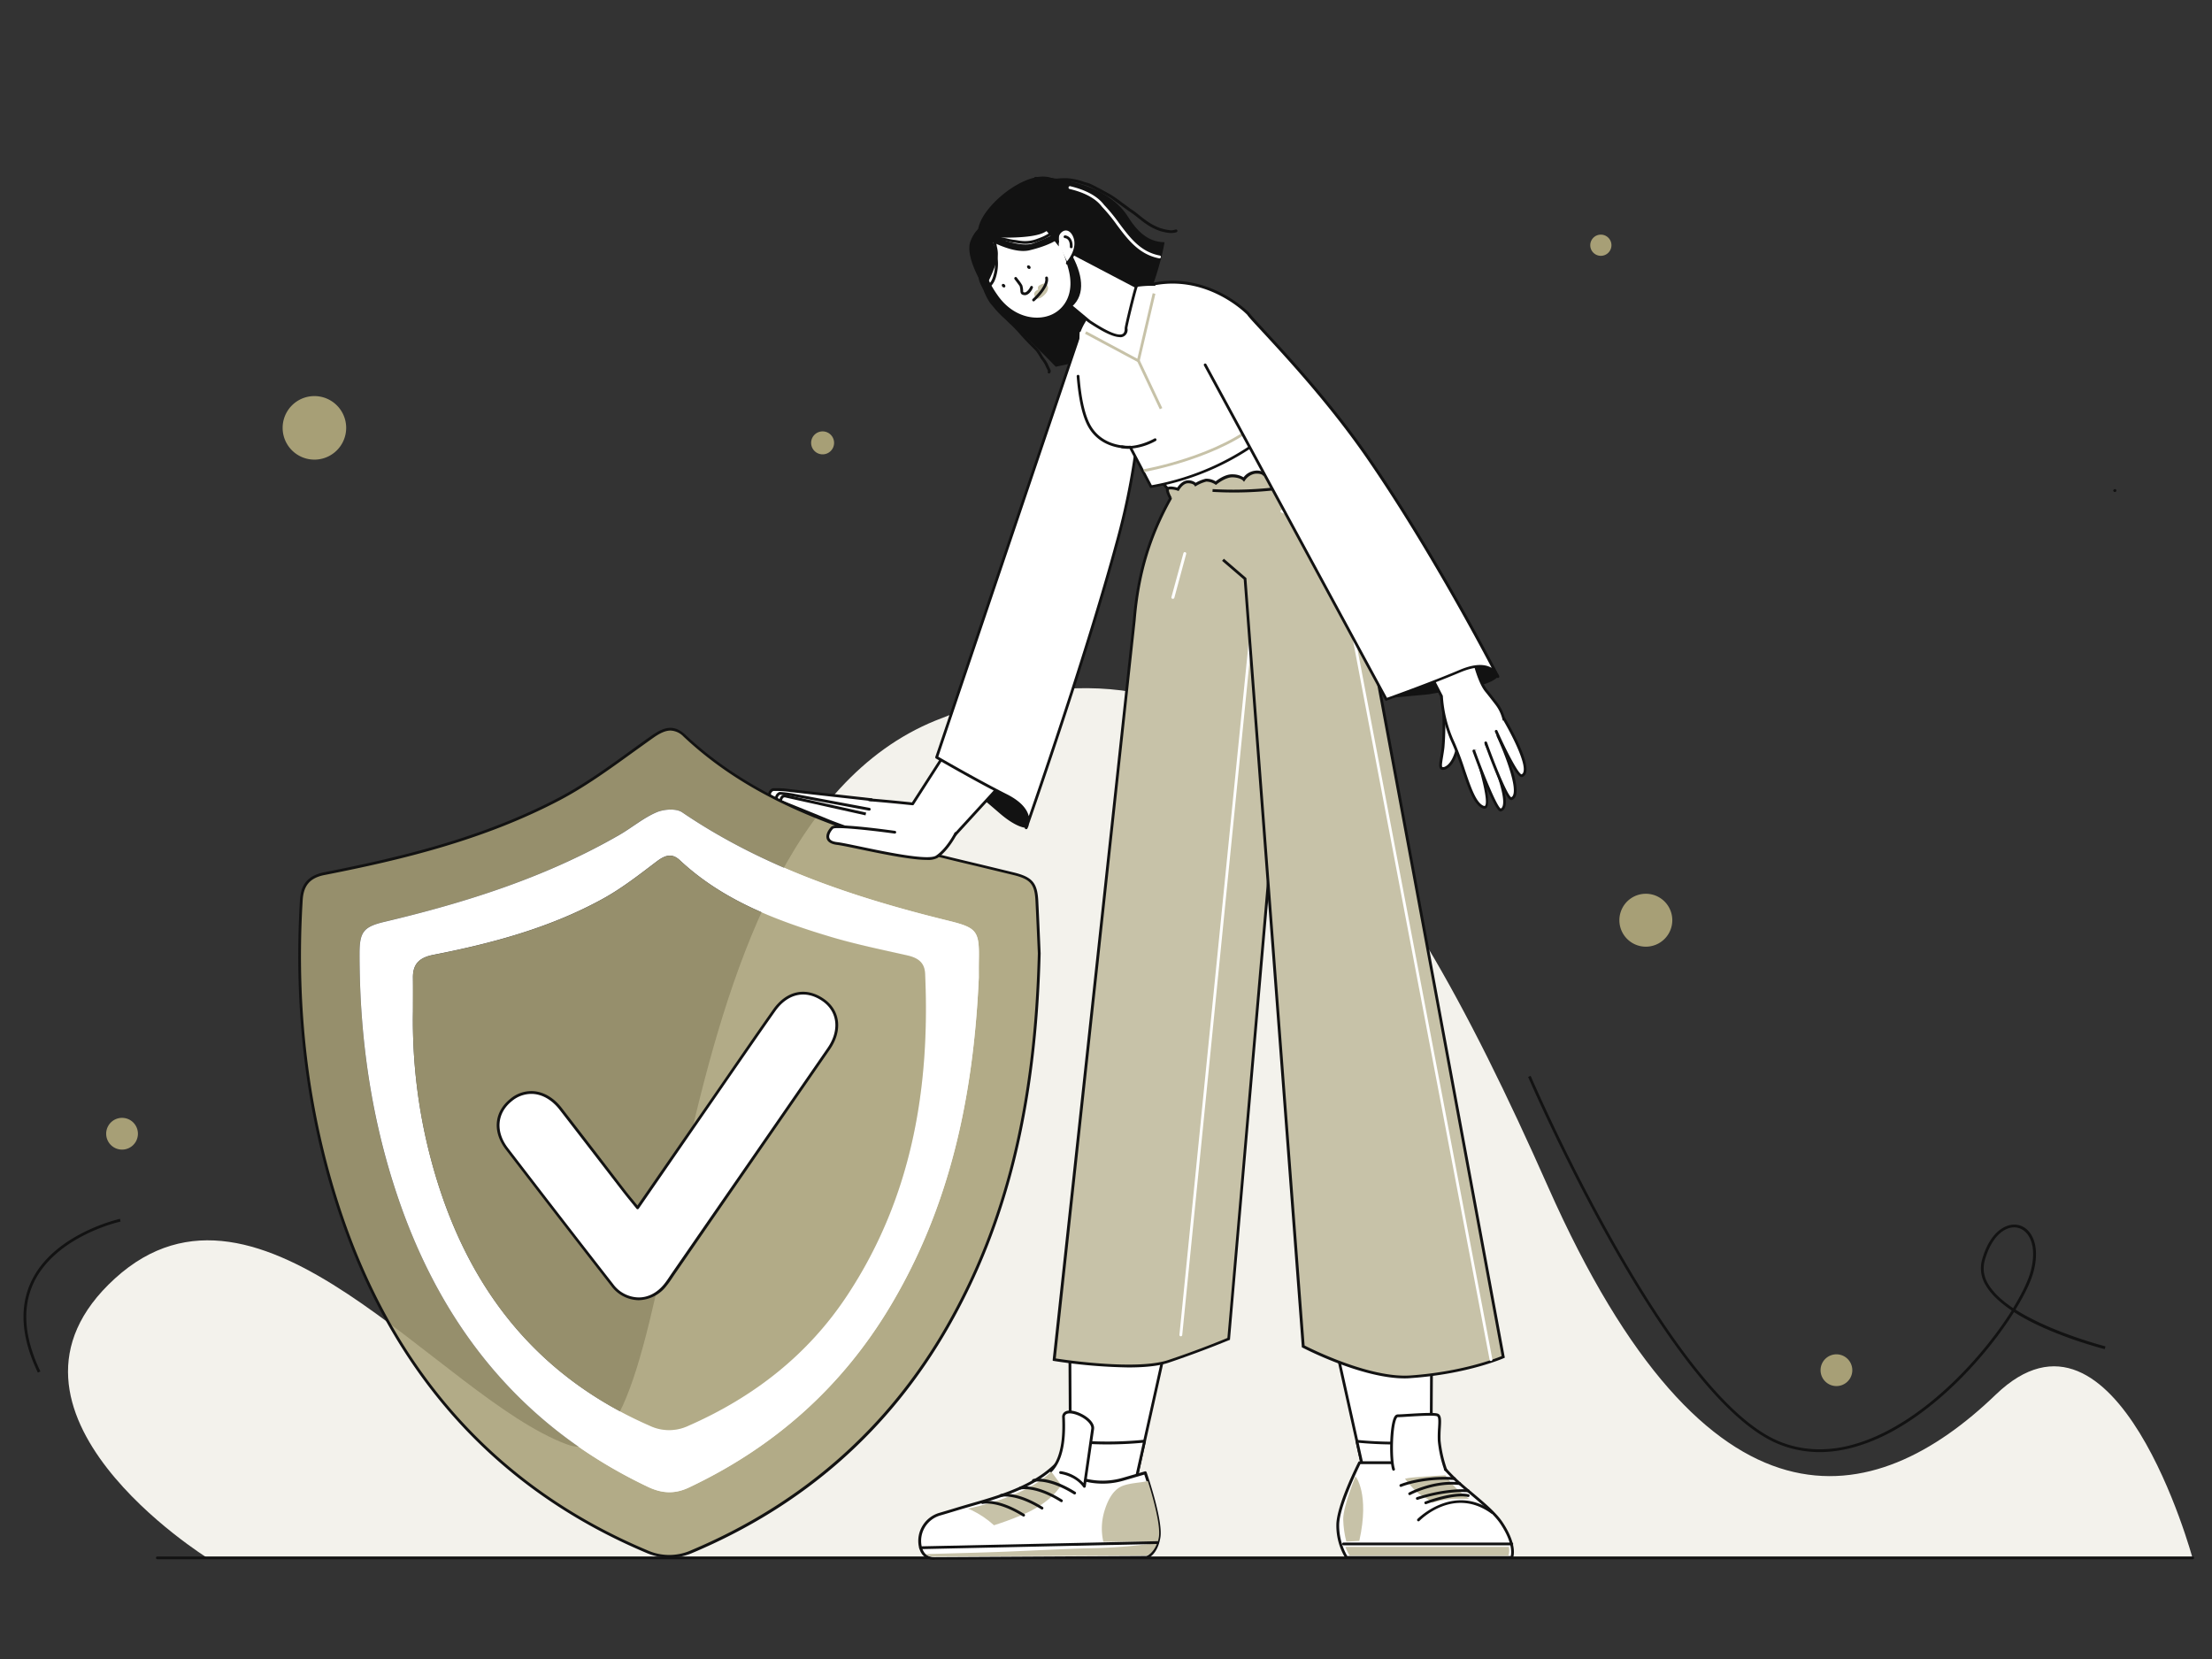 <svg xmlns="http://www.w3.org/2000/svg" width="400" height="300" fill="none" viewBox="0 0 400 300">
  <rect x="0" y="0" width="400" height="300" fill="#333333" stroke="none"/>
  <g class="Girl with Shield">
    <path fill="#f3f2ec" d="M396.5 281.815H37.64s-43.14-26.71-16.845-50.635c26.295-23.925 58.705 21.455 81.705 30 23 8.545 13.5-109.225 66.645-130.865 53.145-21.64 81.745 18.775 110.78 84.275 29.035 65.5 59.075 58.68 80.965 37.61s35.61 29.615 35.61 29.615Z" class="shade10"/>
    <path fill="#121212" d="M183.5 138.65s2.46 3.18 2.59 6.21a13.995 13.995 0 0 1-.5 4.835s-1.62.13-4.82-2.63-5.705-4.845-5.705-4.845l-5.405-5.27 10.555.355M396.5 281.96H28.45a.253.253 0 0 1-.175-.075.253.253 0 0 1-.075-.175.251.251 0 0 1 .25-.25H396.5a.25.25 0 1 1 0 .5Z" class="shade90"/>
    <path fill="#a79f76" d="M297.62 171.19a4.785 4.785 0 1 0 0-9.57 4.785 4.785 0 0 0 0 9.57ZM56.855 83.115a5.745 5.745 0 1 0 0-11.49 5.745 5.745 0 0 0 0 11.49Zm232.63-36.855a1.915 1.915 0 1 0 0-3.83 1.915 1.915 0 0 0 0 3.83Zm42.6 204.385a2.87 2.87 0 1 0 0-5.74 2.87 2.87 0 0 0 0 5.74ZM148.755 82.16a2.075 2.075 0 1 0 0-4.15 2.075 2.075 0 0 0 0 4.15ZM22.07 207.885a2.87 2.87 0 1 0 0-5.74 2.87 2.87 0 0 0 0 5.74Z" class="shade50"/>
    <path fill="#121212" d="M329.055 262.585a19.591 19.591 0 0 1-7.355-1.415c-20.2-8.08-45.12-65.845-45.37-66.43l.46-.195c.25.58 25.085 58.155 45.1 66.165 5.765 2.305 12.175 1.705 19.045-1.785 9.675-4.91 18.21-14.54 22.85-21.94-2-1.345-3.705-2.865-4.68-4.535a5.843 5.843 0 0 1-.828-2.23 5.838 5.838 0 0 1 .133-2.375c1.42-5.165 4.475-6.875 6.71-6.285 2.15.57 3.89 3.42 2.63 8.33-.445 1.735-1.59 4.165-3.285 6.925 6.5 4.14 16.14 6.615 16.265 6.65l-.12.5c-.53-.135-9.96-2.555-16.415-6.695-4.695 7.475-13.295 17.175-23.03 22.115-4.22 2.115-8.27 3.2-12.11 3.2Zm35.19-40.64c-1.9 0-4.18 1.775-5.35 6.035a5.317 5.317 0 0 0 .64 4.215c.93 1.595 2.56 3.055 4.5 4.355 1.655-2.705 2.775-5.08 3.21-6.785 1.175-4.58-.355-7.21-2.27-7.72a2.9 2.9 0 0 0-.73-.1Zm-357.4 26.26c-3.04-6.36-3.41-11.97-1.1-16.675 4.17-8.5 15.835-11.1 15.955-11.125l.105.5c-.115 0-11.55 2.575-15.615 10.86-2.235 4.56-1.865 10 1.11 16.23l-.455.21Z" class="shade90"/>
    <path fill="#ffffff" d="m181.095 125.715-3.13-.455-12.93 20.09s-8.54-.93-12.69-1a9.583 9.583 0 0 0-6.67 2.545l23.665 7.705 16.22-17.71" class="shade0"/>
    <path fill="#121212" d="M169.34 154.845h-.08l-23.665-7.71a.247.247 0 0 1-.165-.175.253.253 0 0 1 .065-.235 9.795 9.795 0 0 1 6.855-2.62c3.805.07 11.385.865 12.56 1l12.845-19.96A.262.262 0 0 1 178 125l3.13.455a.249.249 0 0 1 .114.444.257.257 0 0 1-.184.051l-2.975-.435L165.25 145.5a.241.241 0 0 1-.103.092.257.257 0 0 1-.137.023c-.085 0-8.58-.93-12.665-1a9.665 9.665 0 0 0-6.185 2.19l23.105 7.525 16.11-17.595a.25.25 0 0 1 .436.159.247.247 0 0 1-.066.181l-16.22 17.71a.262.262 0 0 1-.185.06Z" class="shade90"/>
    <path fill="#ffffff" d="m157.575 144.61-14.64-1.61a18.423 18.423 0 0 0-3.14-.185.975.975 0 0 0-.66.995c.16.635 11.285 4.5 11.285 4.5" class="shade0"/>
    <path fill="#121212" d="M150.43 148.5h-.08c-5.135-1.775-11.285-4.025-11.445-4.66a.82.82 0 0 1 0-.21 1.227 1.227 0 0 1 .83-1.085 16.694 16.694 0 0 1 3.275.18l14.61 1.63a.248.248 0 0 1 .168.093.247.247 0 0 1 .054.185.252.252 0 0 1-.277.222l-14.64-1.635a18.882 18.882 0 0 0-3.07-.19.731.731 0 0 0-.315.245.726.726 0 0 0-.135.375v.035c.58.56 7.1 2.945 11.13 4.34a.256.256 0 0 1 .164.103.256.256 0 0 1-.06.354.254.254 0 0 1-.189.043l-.02-.025Z" class="shade90"/>
    <path fill="#ffffff" d="m157.175 146.34-13.41-2.5a22.866 22.866 0 0 0-2.72-.39.963.963 0 0 0-.66.855.411.411 0 0 0 0 .14c.16.635 9.8 3.5 9.8 3.5" class="shade0"/>
    <path fill="#121212" d="M150.195 148.185h-.075c-4.46-1.33-9.81-3.05-9.97-3.69a.672.672 0 0 1 0-.21 1.21 1.21 0 0 1 .825-1.08c.961.053 1.917.18 2.86.38l13.4 2.5a.262.262 0 0 1 .092.037.263.263 0 0 1 .071.07.259.259 0 0 1 .002.283.234.234 0 0 1-.07.07.246.246 0 0 1-.19.04l-13.405-2.5a25.097 25.097 0 0 0-2.63-.385.71.71 0 0 0-.455.62v.035c.5.46 5.28 2.065 9.63 3.36a.286.286 0 0 1 .093.032.253.253 0 0 1 .024.42.251.251 0 0 1-.089.042.233.233 0 0 1-.098.006l-.015-.03Z" class="shade90"/>
    <path fill="#ffffff" d="m156.575 147.175-14.5-3.23c-.875-.2-.915.96-.915.96s2.81 1.095 8.375 3.39c5.905 2.43 19.465 6.26 19.465 6.26" class="shade0"/>
    <path fill="#121212" d="M169 154.805a.143.143 0 0 1-.065 0c-.14-.035-13.645-3.86-19.5-6.27-5.5-2.265-8.345-3.38-8.375-3.39a.256.256 0 0 1-.115-.096.261.261 0 0 1-.04-.144 1.5 1.5 0 0 1 .455-1.05.871.871 0 0 1 .765-.145l14.5 3.23-.11.5-14.5-3.23a.383.383 0 0 0-.35.05.848.848 0 0 0-.24.5c.705.28 3.5 1.375 8.2 3.32 5.825 2.4 19.305 6.215 19.44 6.255a.24.24 0 0 1 .087.045.24.24 0 0 1 .063.075c.015.028.025.06.029.093a.23.23 0 0 1-.009.097.235.235 0 0 1-.091.117.248.248 0 0 1-.144.043Zm23.835-88.895c4.45-1 8.73-2.835 11.595-6.5 2.615-3.37 4.155-7.735 5.295-11.81a38.6 38.6 0 0 0 .865-3.8c-2.19-.045-4.325-.965-6.6-4.58-4.64-7.355-16.88-7.23-16.88-7.23l-.435 1.5-10.5 11.845s-.085 2.585 2.05 7.455c1.325 3 6.91 7.5 12.695 13.535.645-.15 1.28-.27 1.915-.415Z" class="shade90"/>
    <path fill="#ffffff" d="m195.345 60-25.97 76.95s7.025 4.09 12.56 6.88 3.63 5.865 3.63 5.865 10.575-30.04 16.325-51.265c4.26-15.73 4.03-23.915 4.54-25.575 0 0 1.125-10-6.83-16.475" class="shade0"/>
    <path fill="#121212" d="M185.565 149.945a.222.222 0 0 1-.11-.025.24.24 0 0 1-.125-.305l.265-.76a2.826 2.826 0 0 0-.075-1.25c-.375-1.305-1.615-2.5-3.695-3.55-5.5-2.765-12.5-6.85-12.575-6.89a.26.26 0 0 1-.109-.127.261.261 0 0 1-.006-.168l26-76.97a.252.252 0 0 1 .488.063.23.23 0 0 1-.013.097l-25.935 76.775c1.125.65 7.395 4.26 12.375 6.775 2.215 1.115 3.545 2.42 3.955 3.87l.03.11c2.46-7.1 10.785-31.41 15.615-49.225a126.46 126.46 0 0 0 4.19-22.865c.048-.914.165-1.823.35-2.72 0-.05 1-9.895-6.745-16.205a.252.252 0 0 1-.092-.17.253.253 0 0 1 .052-.185.262.262 0 0 1 .355-.035c7.965 6.5 6.93 16.595 6.915 16.7-.177.877-.29 1.766-.34 2.66A127.002 127.002 0 0 1 202.13 98.5c-5.17 19.08-14.35 45.61-16.055 50.5a2.587 2.587 0 0 1-.3.835.238.238 0 0 1-.21.11Z" class="shade90"/>
    <path fill="#ffffff" d="m225.825 74.025 5.63 11.1-16.71 7.59-7.805-9.36" class="shade0"/>
    <path fill="#121212" d="M214.745 92.965a.247.247 0 0 1-.19-.09L206.75 83.5a.255.255 0 0 1 .03-.355.237.237 0 0 1 .181-.059.243.243 0 0 1 .169.089l7.685 9.22 16.3-7.395-5.5-10.87a.254.254 0 0 1-.017-.19.252.252 0 0 1 .122-.145.254.254 0 0 1 .34.11L231.68 85a.25.25 0 0 1 0 .195.243.243 0 0 1-.051.086.246.246 0 0 1-.079.059l-16.7 7.605a.265.265 0 0 1-.105.02Z" class="shade90"/>
    <path fill="#ffffff" d="m193.435 238.52.155 30 9.88 7.805 8.63-38.76-18.665.955Z" class="shade0"/>
    <path fill="#121212" d="M203.47 276.575a.252.252 0 0 1-.155-.05l-9.88-7.81a.254.254 0 0 1-.068-.088.25.25 0 0 1-.027-.107l-.155-30a.247.247 0 0 1 .066-.175.253.253 0 0 1 .169-.08l18.67-.955a.223.223 0 0 1 .2.09.27.27 0 0 1 .052.101c.009.037.01.076.003.114l-8.635 38.76a.256.256 0 0 1-.24.195v.005Zm-9.63-8.18 9.47 7.5 8.475-38.055-18.1.93.155 29.625Z" class="shade90"/>
    <path fill="#ffffff" d="m193.55 260.6.04 7.92 9.88 7.805 3.5-15.71c-4.463.435-8.958.43-13.42-.015Z" class="shade0"/>
    <path fill="#121212" d="M203.47 276.575a.252.252 0 0 1-.155-.05l-9.88-7.81a.289.289 0 0 1-.095-.195l-.04-7.915c0-.036.007-.071.021-.103a.236.236 0 0 1 .059-.087.285.285 0 0 1 .19-.065c4.446.44 8.924.44 13.37 0 .04-.004.08.002.117.016a.261.261 0 0 1 .154.172.244.244 0 0 1-.001.117l-3.5 15.71a.256.256 0 0 1-.24.195v.015Zm-9.63-8.18 9.47 7.5 3.34-15c-4.274.4-8.576.4-12.85 0l.04 7.5Z" class="shade90"/>
    <path fill="#ffffff" d="m168.965 281.81 38.425-.21s1.685-.595 2.17-3.64c.485-3.045-2.475-11.625-2.475-11.625l-4 1.16a13.297 13.297 0 0 1-9.7-.9l-.335-3.53c-.265.1-.615.075-.795.295-4.695 5.875-12.795 7.58-18.975 9.45l-3.34 1a5.001 5.001 0 0 0-3.56 5.775c.265 1.24.975 2.235 2.585 2.225Z" class="shade0"/>
    <path fill="#121212" d="M168.94 282.06c-1.5 0-2.465-.84-2.795-2.43a5.287 5.287 0 0 1 3.735-6.065c.935-.275 2.055-.605 3.335-1 .764-.23 1.552-.462 2.365-.695 5.82-1.675 12.42-3.58 16.5-8.67.173-.181.406-.293.655-.315a1.27 1.27 0 0 0 .245-.06.247.247 0 0 1 .22 0 .25.25 0 0 1 .12.19l.32 3.395a13 13 0 0 0 9.395.82l4-1.16a.255.255 0 0 1 .31.155c.12.355 2.965 8.675 2.5 11.75-.5 3.155-2.255 3.81-2.33 3.835a.243.243 0 0 1-.085 0l-38.425.21-.065.04Zm23.9-18.68a.658.658 0 0 0-.36.135c-4.17 5.215-10.85 7.145-16.745 8.84-.805.235-1.595.46-2.355.69-1.28.39-2.405.725-3.34 1a4.782 4.782 0 0 0-3.385 5.5c.28 1.365 1.035 2.03 2.305 2.03l38.38-.21c.235-.1 1.555-.79 1.97-3.43.415-2.64-1.925-9.91-2.385-11.28l-3.76 1.095c-3.29.96-6.822.633-9.88-.915a.255.255 0 0 1-.14-.2l-.305-3.255Z" class="shade90"/>
    <path fill="#c7c2a8" d="M209.375 278.805c.076-.278.138-.56.185-.845.355-2.26-1.175-7.555-2-10.145-1.5.35-3.07.32-4.54.87-1.875.705-2.845 2.955-3.36 4.745a10.85 10.85 0 0 0-.14 5.375h9.855Zm-26.835 1.76c4.71-.195 9.41-.45 14.125-.585 4.216-.058 8.425-.382 12.6-.97-.675 1.86-1.82 2.275-1.82 2.275L169 281.5a2.498 2.498 0 0 1-1.59-.47c5.055-.15 10.09-.26 15.13-.465Z" class="shade40"/>
    <path fill="#121212" d="M166.46 280.13a.259.259 0 0 1-.174-.073.26.26 0 0 1-.076-.172.262.262 0 0 1 .072-.176.263.263 0 0 1 .173-.079l42.88-.935a.233.233 0 0 1 .181.066.244.244 0 0 1 .074.179.243.243 0 0 1-.07.178.258.258 0 0 1-.175.077l-42.88.935h-.005Z" class="shade90"/>
    <path fill="#c7c2a8" d="M190.095 266.1s-3.5 4.19-15.05 6.71c.205.08.41.16.61.255 1.492.71 2.87 1.636 4.09 2.75 1.32-.42 3-1 4.965-1.82 5.545-2.27 7.18-5.465 7.18-5.465l-1.795-2.43Z" class="shade40"/>
    <path fill="#121212" d="M185.11 274.245a.277.277 0 0 1-.135-.035c-4.59-2.875-7.225-2.265-7.25-2.26a.27.27 0 0 1-.098.006.261.261 0 0 1-.165-.098.256.256 0 0 1-.042-.088.26.26 0 0 1 .028-.189.257.257 0 0 1 .152-.116c.115 0 2.845-.68 7.64 2.32a.25.25 0 0 1-.13.46Zm3.325-1.275a.219.219 0 0 1-.135-.04c-4.59-2.87-7.225-2.26-7.25-2.255a.256.256 0 0 1-.305-.18.249.249 0 0 1 .027-.19.247.247 0 0 1 .153-.115c.115-.03 2.845-.685 7.64 2.32a.245.245 0 0 1 .105.278.251.251 0 0 1-.087.13.253.253 0 0 1-.148.052Zm3.51-1.33a.232.232 0 0 1-.135-.04c-4.59-2.87-7.225-2.26-7.25-2.255a.256.256 0 0 1-.305-.18.249.249 0 0 1 .027-.19.251.251 0 0 1 .153-.115c.115-.03 2.845-.685 7.64 2.32a.24.24 0 0 1 .098.122.251.251 0 0 1-.08.286.256.256 0 0 1-.148.052Zm2.39-1.385a.238.238 0 0 1-.13-.035c-4.59-2.87-7.225-2.265-7.255-2.26a.26.26 0 0 1-.268-.099.252.252 0 0 1-.046-.191.238.238 0 0 1 .035-.094.252.252 0 0 1 .159-.116c.11-.03 2.845-.685 7.64 2.315a.25.25 0 0 1-.135.46v.02Z" class="shade90"/>
    <path fill="#ffffff" d="M191.785 266.285s2.765.32 4.305 2.5c0 0 1.21-8.365 1.5-10.4.29-2.035-5.345-4.425-5.265-2.075.08 2.35.2 7.1-2.275 9.655" class="shade0"/>
    <path fill="#121212" d="M196.09 269.035a.249.249 0 0 1-.2-.105c-1.46-2.06-4.11-2.395-4.135-2.395a.261.261 0 0 1-.22-.28.256.256 0 0 1 .275-.22 7.068 7.068 0 0 1 4.115 2.14c.28-1.925 1.175-8.125 1.41-9.825.07-.53-.395-1.2-1.255-1.795-1.145-.79-2.625-1.18-3.225-.85a.57.57 0 0 0-.29.6c.075 2.145.245 7.165-2.345 9.835a.24.24 0 0 1-.175.073.24.24 0 0 1-.175-.073.242.242 0 0 1-.055-.082.245.245 0 0 1 .055-.273c2.44-2.5 2.275-7.39 2.205-9.47a1.07 1.07 0 0 1 .55-1.055c.895-.5 2.6.09 3.75.88 1.03.71 1.565 1.54 1.465 2.275-.28 2-1.5 10.315-1.5 10.4a.247.247 0 0 1-.19.205l-.06.015Z" class="shade90"/>
    <path fill="#ffffff" d="m258.91 238.52-.16 30-9.875 7.805-8.63-38.76 18.665.955Z" class="shade0"/>
    <path fill="#121212" d="M248.875 276.575a.243.243 0 0 1-.085 0 .26.26 0 0 1-.104-.069.25.25 0 0 1-.056-.111L240 237.62a.244.244 0 0 1-.002-.114.244.244 0 0 1 .052-.101.235.235 0 0 1 .205-.09l18.67.955a.258.258 0 0 1 .168.081.257.257 0 0 1 .067.174L259 268.5a.254.254 0 0 1-.095.195l-9.875 7.81a.258.258 0 0 1-.155.07Zm-8.315-38.745 8.47 38.055 9.47-7.5.16-29.635-18.1-.92Z" class="shade90"/>
    <path fill="#ffffff" d="m258.795 260.6-.045 7.9-9.875 7.805-3.5-15.71c4.462.442 8.957.444 13.42.005Z" class="shade0"/>
    <path fill="#121212" d="M248.875 276.575a.243.243 0 0 1-.085 0 .246.246 0 0 1-.16-.18l-3.5-15.71a.248.248 0 0 1 .004-.118.247.247 0 0 1 .057-.104.258.258 0 0 1 .214-.083c4.444.441 8.921.441 13.365 0a.285.285 0 0 1 .19.065.243.243 0 0 1 .063.086.234.234 0 0 1 .022.104L259 268.5a.236.236 0 0 1-.026.108.245.245 0 0 1-.069.087l-9.875 7.81a.247.247 0 0 1-.155.07Zm-3.18-15.675 3.335 15 9.47-7.5.04-7.5c-4.272.4-8.572.4-12.845 0Z" class="shade90"/>
    <path fill="#c7c2a8" d="M212.415 91.33s-1.16-1.665-1.315-2.61c-.155-.945 1.9-.22 1.9-.22s.75-1.335 1.8-1.345c1.05-.01 1.375.5 1.375.5a6.873 6.873 0 0 1 1.89-.795 3.136 3.136 0 0 1 1.785.5s1.63-1.4 3.1-1.32c1.47.08 1.965.65 1.965.65a3.07 3.07 0 0 1 1.97-1.295c1.195-.115 1.585.305 1.585.305s2.59-1.475 3.425-1.285c.835.19.045 4.68.045 4.68l-19.525 2.235Z" class="shade40"/>
    <path fill="#121212" d="m212.295 91.595-.085-.12c-.05-.07-1.195-1.725-1.36-2.715a.607.607 0 0 1 .195-.595c.415-.355 1.395-.11 1.845 0 .26-.39.965-1.29 1.91-1.3a2.076 2.076 0 0 1 1.42.44 6.453 6.453 0 0 1 1.805-.73 3.142 3.142 0 0 1 1.805.46c.435-.345 1.815-1.345 3.13-1.26.673.003 1.334.19 1.91.54a3.083 3.083 0 0 1 2-1.185 2.561 2.561 0 0 1 1.63.255c.6-.335 2.64-1.415 3.46-1.235.935.205.55 3.2.235 4.97l-.035.18h-.185l-19.68 2.295Zm-.61-3.095a.553.553 0 0 0-.32.065s-.035.035 0 .135c.12.735.93 2 1.195 2.385l19.185-2.19c.35-2.085.41-4.065.115-4.215-.54-.115-2.28.715-3.245 1.265l-.17.1-.135-.145s-.35-.325-1.38-.23a2.787 2.787 0 0 0-1.785 1.185l-.185.27-.215-.245s-.47-.5-1.79-.565c-1.32-.065-2.905 1.245-2.925 1.26l-.14.12-.155-.1a2.952 2.952 0 0 0-1.605-.5 6.86 6.86 0 0 0-1.805.76l-.21.13-.13-.21s-.28-.385-1.13-.385h-.03c-.89 0-1.58 1.21-1.585 1.22l-.105.18-.195-.065a4.241 4.241 0 0 0-1.255-.225Z" class="shade90"/>
    <path fill="#c7c2a8" d="m227.42 89.55 5.35 30.71-10.58 121.865s-4.695 2-10.865 4.05-20.685-.315-20.685-.315l14.5-133.68c.665-8.19 2.605-15 6.61-22.15" class="shade40"/>
    <path fill="#121212" d="M204.04 247.275a96.348 96.348 0 0 1-13.44-1.165l-.235-.04v-.235l14.5-133.68c.675-8.385 2.725-15.25 6.635-22.25l.435.245c-3.875 6.935-5.905 13.735-6.575 22.05l-14.445 133.45c1.89.295 14.72 2.165 20.335.29 5.5-1.84 9.885-3.645 10.705-4L232.5 120.27l-5.35-30.675.5-.09 5.36 30.745v.03l-10.595 122-.135.055c-.05 0-4.775 2-10.885 4.06-1.895.66-4.565.88-7.355.88Z" class="shade90"/>
    <path fill="#ffffff" d="M213.535 241.645h-.035a.246.246 0 0 1-.212-.174.24.24 0 0 1-.008-.096l13.24-132.43a.238.238 0 0 1 .028-.094.269.269 0 0 1 .062-.076.26.26 0 0 1 .087-.046.27.27 0 0 1 .098-.009.258.258 0 0 1 .225.275L213.785 241.42a.257.257 0 0 1-.25.225Z" class="shade0"/>
    <path fill="#c7c2a8" d="m221.115 101.225 4 3.43 10.53 138.815s11.5 6.05 19.385 5.5c10.29-.72 16.755-3.59 16.755-3.59S247.84 116 245.685 104.735c-2.155-11.265-13.72-16.5-13.72-16.5a65.215 65.215 0 0 1-12.765.5" class="shade40"/>
    <path fill="#121212" d="M254 249.255c-7.795 0-18.36-5.5-18.47-5.565l-.125-.065v-.14l-10.5-138.71-3.915-3.36.33-.38 4.065 3.5 10.53 138.775c1.255.64 11.845 5.925 19.13 5.415 9.185-.645 15.37-3.035 16.5-3.5-1.06-5.755-23.96-129.535-26.05-140.45-2-10.555-12.57-15.85-13.5-16.3a67.13 67.13 0 0 1-12.74.47l.025-.5c4.243.24 8.499.072 12.71-.5h.075l.07.035c.115.05 11.71 5.445 13.865 16.695 2.125 11.12 25.845 139.355 26.085 140.645l.035.195-.18.08c-.065.03-6.62 2.9-16.835 3.61a11 11 0 0 1-1.105.05Z" class="shade90"/>
    <path fill="#ffffff" d="M269.62 246.11a.244.244 0 0 1-.245-.2c-.235-1.25-23.72-124.84-26.085-137.38-2.34-12.385-11.475-15.815-11.57-15.845a.253.253 0 0 1-.146-.128.248.248 0 0 1 .122-.337.248.248 0 0 1 .194-.005c.095.035 9.5 3.545 11.89 16.225 2.365 12.54 25.85 136.13 26.085 137.375a.245.245 0 0 1-.04.186.247.247 0 0 1-.159.104l-.046.005Zm3.76 35.525H243.5a11.19 11.19 0 0 1-1.595-5.85c0-3.5 3.935-11.275 3.935-11.275h14.5a33.887 33.887 0 0 0 3.62 3.775c2.615 2.31 6 4.81 7.55 7.125 2.775 4.15 1.87 6.225 1.87 6.225Z" class="shade0"/>
    <path fill="#121212" d="M273.38 281.885H243.5a.243.243 0 0 1-.205-.11 11.364 11.364 0 0 1-1.64-6c0-3.53 3.8-11.07 3.965-11.39a.241.241 0 0 1 .09-.1.246.246 0 0 1 .13-.035h14.5c.038 0 .075.008.108.025.034.016.064.04.087.07a33.697 33.697 0 0 0 3.59 3.745c.66.585 1.39 1.195 2.095 1.785 2.125 1.785 4.325 3.63 5.5 5.39 2.805 4.21 1.92 6.37 1.88 6.46a.253.253 0 0 1-.22.16Zm-29.75-.5h29.565c.125-.535.345-2.5-1.885-5.835-1.13-1.695-3.3-3.5-5.405-5.28-.705-.595-1.435-1.21-2.105-1.795a34.899 34.899 0 0 1-3.57-3.715H246c-.5 1.05-3.84 7.865-3.84 11.025a11.23 11.23 0 0 0 1.47 5.6Z" class="shade90"/>
    <path fill="#c7c2a8" d="M272.855 279.72a3.347 3.347 0 0 1-.085 1.615h-28.695a8.567 8.567 0 0 1-.79-1.615h29.57Z" class="shade40"/>
    <path fill="#121212" d="M273.38 279.44h-30.42a.25.25 0 1 1 0-.5h30.42a.25.25 0 1 1 0 .5Zm-16.88-4.335a.275.275 0 0 1-.175-.07.257.257 0 0 1-.074-.178c0-.033.007-.065.019-.096a.264.264 0 0 1 .055-.081c.065-.065 6.535-6.56 13.645-1.385.027.019.05.043.068.071a.25.25 0 0 1-.358.334c-6.765-4.915-12.75 1.07-13 1.33a.254.254 0 0 1-.18.075Z" class="shade90"/>
    <path fill="#c7c2a8" d="M245.805 278.65c1.915-8.615-.69-11.695-.69-11.695s-2.3 5.59-2.22 7.865c.041 1.333.228 2.658.56 3.95l2.35-.12Z" class="shade40"/>
    <path fill="#ffffff" d="M261.405 265.75a22.488 22.488 0 0 1-1.17-5.25c-.11-2.25.425-4.245-.27-4.62-.695-.375-6 .125-7.23.125-1.23 0-1.385 7.8-.745 9.675" class="shade0"/>
    <path fill="#121212" d="M261.405 266a.243.243 0 0 1-.235-.165 22.314 22.314 0 0 1-1.17-5.31 22.086 22.086 0 0 1 .045-2.33c.06-1 .115-1.92-.18-2.08-.425-.23-3.5-.045-5.155.055-.855.055-1.59.1-1.96.1-.025 0-.07.03-.13.11-.82 1.15-.965 7.5-.38 9.235a.252.252 0 0 1-.155.315.257.257 0 0 1-.32-.155c-.59-1.735-.535-8.315.445-9.685a.67.67 0 0 1 .54-.32c.355 0 1.085-.045 1.93-.1 2.76-.165 4.915-.275 5.42 0 .58.31.525 1.25.445 2.55-.054.759-.069 1.52-.045 2.28a22.57 22.57 0 0 0 1.16 5.17.253.253 0 0 1-.155.32.225.225 0 0 1-.1.01Z" class="shade90"/>
    <path fill="#c7c2a8" d="M261.365 266.765s-5.185.315-6.105.435c-.402.043-.801.11-1.195.2 0 0 1.755 2.315 2.83 2.915.751.429 1.471.908 2.155 1.435 1.245-.389 2.53-.63 3.83-.72h2.79a16.202 16.202 0 0 1-4.305-4.265Z" class="shade40"/>
    <path fill="#121212" d="M253.37 268.875a.25.25 0 0 1-.19-.04.253.253 0 0 1 .095-.46c.16-.065 3.95-1.62 9.74-1.245a.245.245 0 0 1 .172.086.24.24 0 0 1 .061.182.245.245 0 0 1-.086.171.249.249 0 0 1-.182.061c-5.66-.36-9.5 1.19-9.5 1.205a.236.236 0 0 1-.11.04Z" class="shade90"/>
    <path fill="#121212" d="M254.915 270.365a.262.262 0 0 1-.128-.035.262.262 0 0 1-.092-.095.25.25 0 0 1-.021-.191.255.255 0 0 1 .121-.149c.18-.1 4.405-2.36 9.2-1.86a.258.258 0 0 1 .167.092.251.251 0 0 1-.039.351.253.253 0 0 1-.183.057c-4.635-.5-8.865 1.775-8.905 1.8a.263.263 0 0 1-.12.03Zm1.38.85a.267.267 0 0 1-.142-.047.269.269 0 0 1-.093-.118.246.246 0 0 1 .011-.193.248.248 0 0 1 .144-.127c.045 0 4.78-1.665 9.3-1.395a.251.251 0 0 1 .235.265.25.25 0 0 1-.265.235c-4.42-.26-9.06 1.355-9.105 1.37a.242.242 0 0 1-.085.01Z" class="shade90"/>
    <path fill="#121212" d="M257.895 272a.255.255 0 1 1-.09-.5c.205-.08 5.05-1.885 7.745-1.29a.263.263 0 0 1 .195.3.251.251 0 0 1-.3.19c-2.56-.565-7.415 1.25-7.465 1.265l-.085.035Zm-81.01-230.57s-1.385 3.715.115 7.195c1.5 3.48 5.65 4.28 5.65 4.28l-2.64-9.82" class="shade90"/>
    <path fill="#ffffff" d="M194.95 68.03c.23 2.94.73 6.28 1.785 8.5 2.285 4.8 7.645 4.315 7.645 4.315L208.15 88a47.147 47.147 0 0 0 21.72-9.925 11.498 11.498 0 0 1-.815-1.34c-4-7.81-5.265-15.11-7.66-20.155-2.395-5.045-16.03-7.1-21.35-2.805-2.92 2.36-4.225 4.54-4.8 6" class="shade0"/>
    <path fill="#121212" d="M208.15 88.245a.253.253 0 0 1-.225-.135l-3.69-7c-.955.03-5.625-.045-7.725-4.46-.905-1.905-1.5-4.795-1.81-8.595a.246.246 0 0 1 .136-.243.247.247 0 0 1 .191-.016.245.245 0 0 1 .147.125.24.24 0 0 1 .026.094c.29 3.74.885 6.57 1.765 8.42 2.18 4.59 7.34 4.175 7.39 4.17a.245.245 0 0 1 .245.135l3.685 7a46.697 46.697 0 0 0 21.25-9.74 10.337 10.337 0 0 1-.7-1.175c-2.34-4.56-3.745-8.935-5-12.8a60.894 60.894 0 0 0-2.69-7.36c-.905-1.905-3.675-3.555-7.42-4.405-4.445-1-10.36-.885-13.54 1.685-2.92 2.355-4.185 4.5-4.73 5.92a.254.254 0 0 1-.13.152.246.246 0 0 1-.199.009.248.248 0 0 1-.16-.242.244.244 0 0 1 .024-.099c.57-1.46 1.875-3.705 4.88-6.13 3.315-2.675 9.405-2.825 13.965-1.785 3.95.9 6.78 2.605 7.765 4.68a62.553 62.553 0 0 1 2.71 7.425c1.23 3.845 2.63 8.2 4.945 12.72.236.455.503.893.8 1.31a.252.252 0 0 1 .043.179.251.251 0 0 1-.088.161 47.292 47.292 0 0 1-21.84 9.975l-.02.025Z" class="shade90"/>
    <path fill="#121212" d="M204.045 81.16a5.66 5.66 0 0 1-1.195-.12.247.247 0 0 1-.193-.198.227.227 0 0 1 .003-.097.23.23 0 0 1 .106-.159.244.244 0 0 1 .189-.03c2.65.544 5.765-1.236 5.795-1.256a.251.251 0 0 1 .371.281.254.254 0 0 1-.116.154 11.298 11.298 0 0 1-4.96 1.425Zm-7.955-30.595a7.796 7.796 0 0 0 3.09-6.065c.16-4.155-4.67-11.6-9.75-12.5-5.08-.9-13.895 7.095-12.405 10.835 1.49 3.74 19.065 7.73 19.065 7.73Z" class="shade90"/>
    <path fill="#ffffff" d="m197.04 58.14-.075-.04-7.275-6.1 2.415-7.19 13.36 7c-.18.305-1.88 7.065-1.86 7.525.135 3.255-4.985-.17-6.565-1.195Z" class="shade0"/>
    <path fill="#121212" d="M202.5 60.96c-1.36 0-3.5-1.24-5.44-2.5l-.145-.09.14-.21-.165.195-.07-.045-7.275-6.08a.239.239 0 0 1-.075-.27l2.415-7.19a.261.261 0 0 1 .35-.155l13.36 7c.059.034.104.09.125.155a.26.26 0 0 1 .008.1.266.266 0 0 1-.033.095c-.215.455-1.825 6.95-1.825 7.39a1.321 1.321 0 0 1-.275 1.16 1.318 1.318 0 0 1-1.095.47v-.025Zm-12.5-9 7.195 6 .14.09c1.13.735 4.555 2.97 5.675 2.33.265-.155.385-.5.365-1 0-.425 1.38-6.115 1.8-7.415l-12.925-6.78L190 51.96Z" class="shade90"/>
    <path fill="#121212" d="m192.105 44.83 1.575 1c2 3.54 2.77 7.365.135 9.635L189.69 52l2.415-7.17Z" class="shade90"/>
    <path fill="#ffffff" d="M182.785 37.28c-3.605.655-6 4.045-5.765 7.75a16.913 16.913 0 0 0 3.095 8.385c5.16 7.585 15.835 4.5 13.32-4.86-1.935-7.17-5.575-12.195-10.65-11.275Z" class="shade0"/>
    <path fill="#121212" d="M187.5 57.955c-3.03 0-5.91-1.94-7.585-4.4a17.228 17.228 0 0 1-3.14-8.5c-.265-3.9 2.3-7.345 5.97-8 4.755-.885 8.755 3.29 10.93 11.445 1.295 4.81-.84 7.71-3.27 8.825a6.948 6.948 0 0 1-2.905.63Zm-4.71-20.675.045.245c-3.42.62-5.81 3.84-5.56 7.5a16.72 16.72 0 0 0 3.055 8.265c2.76 4.06 7.055 4.875 9.875 3.585 2.24-1.03 4.205-3.73 3-8.24-2.11-7.86-5.895-11.905-10.365-11.095l-.05-.26Z" class="shade90"/>
    <path fill="#c7c2a8" d="M187.305 53.85s.43.6 1.615-.575c1.185-1.175.225-2.045.225-2.045a2.5 2.5 0 0 0-1.27.435.568.568 0 0 0-.115.71s-1.31.42-.455 1.475Z" class="shade40"/>
    <path fill="#ffffff" d="m193 47.59.065-.075Z" class="shade0"/>
    <path fill="#121212" d="M193 47.84a.256.256 0 0 1-.17-.07.249.249 0 0 1-.071-.175.25.25 0 0 1 .071-.175l.065-.07a.251.251 0 0 1 .331-.003c.047.04.076.095.084.156a.245.245 0 0 1-.04.172l-.07.085a.256.256 0 0 1-.2.08Z" class="shade90"/>
    <path fill="#ffffff" d="M193.055 47.5c.375-.435 2.185-2.7 1.195-4.875-1.095-2.42-3.54-.73-3 1.075" class="shade0"/>
    <path fill="#121212" d="M193.055 47.765a.248.248 0 0 1-.234-.33.254.254 0 0 1 .049-.085c.355-.41 2.075-2.57 1.155-4.605-.385-.855-1-1.225-1.645-1a1.564 1.564 0 0 0-.88 1.9.245.245 0 0 1-.083.265.253.253 0 0 1-.087.045.255.255 0 0 1-.31-.17 2.069 2.069 0 0 1 1.215-2.5c.705-.265 1.675-.07 2.27 1.245 1.05 2.315-.845 4.69-1.235 5.14a.241.241 0 0 1-.215.095Z" class="shade90"/>
    <path fill="#ffffff" d="M192.58 42.815s1.19.045 1.12 1.825Z" class="shade0"/>
    <path fill="#121212" d="M193.7 44.89a.25.25 0 0 1-.24-.26c.055-1.47-.785-1.56-.88-1.57a.25.25 0 0 1-.24-.26.256.256 0 0 1 .26-.235s1.435.075 1.36 2.085a.255.255 0 0 1-.163.225.254.254 0 0 1-.097.015Zm-2.24-3.54v3.21s-2.83-3.675-3.865-4.67l-1.03-1a33.935 33.935 0 0 1-6.145 1.905c-3.715.805-3.63 2.5-3.63 2.5s.265-1.545.42-2.5c.155-.955 3.945-3.535 3.945-3.535l4.09-1.26 2 .55 4.105 4.56m-6.01 12.265h-.085c-.645-.07-.71-.365-.74-.815a3.17 3.17 0 0 0-.13-.815c-.04-.08-.465-.645-.665-.915-.12-.16-.22-.29-.26-.35a.25.25 0 0 1 .153-.385.246.246 0 0 1 .257.1l.25.335c.281.332.531.69.745 1.07.087.303.137.615.15.93 0 .32 0 .32.29.345.29.025.77-.5 1-1a.247.247 0 0 1 .138-.15.248.248 0 0 1 .338.157.246.246 0 0 1-.026.203c-.255.625-.81 1.29-1.415 1.29Zm1.575 1.125a.24.24 0 0 1-.185-.085.263.263 0 0 1-.055-.081.264.264 0 0 1-.019-.097c0-.032.007-.065.019-.096a.263.263 0 0 1 .055-.081c.72-.635 2.53-2.55 2.275-3.75a.246.246 0 0 1 .037-.188.25.25 0 0 1 .158-.107.246.246 0 0 1 .295.19c.37 1.73-2.32 4.13-2.435 4.23a.228.228 0 0 1-.145.065Zm-5.187-2.58c.112-.107.091-.31-.046-.453-.138-.144-.34-.174-.451-.067-.112.107-.091.31.046.454.138.143.34.173.451.066Zm4.565-3.35c.112-.107.091-.31-.047-.453-.137-.144-.339-.174-.451-.067-.112.107-.091.31.047.454.137.143.339.173.451.066Z" class="shade90"/>
    <path fill="#ffffff" d="M209.68 46.72h-.045c-3.675-.7-5.7-3.415-7.66-6.035a30.457 30.457 0 0 0-2.7-3.295c-1.135-1.5-3.1-2.56-5.865-3.22a.257.257 0 0 1 .115-.5c2.88.685 4.945 1.82 6.125 3.38a30.687 30.687 0 0 1 2.725 3.32c2 2.665 3.87 5.18 7.355 5.84a.25.25 0 0 1 .16.106.25.25 0 0 1 .035.19.244.244 0 0 1-.245.215Z" class="shade0"/>
    <path fill="#121212" d="M176.61 42.16s5.945 3.97 9.56 3.1c3.615-.87 5-1.93 5-1.93l-.26-1.14a35.75 35.75 0 0 1-4.08 1.81c-2.24.83-6.61-1.06-6.61-1.06s6.3.295 8.59-.905a8.493 8.493 0 0 0 3.315-3.115l-4.23-3.2-11.285 6.44Z" class="shade90"/>
    <path fill="#121212" d="M178.74 42.15s2.26 3.35 1.075 6.26a24.143 24.143 0 0 1-1.77 3.74s-3.665-5.625-2.545-8.545 3.315-3.38 3.315-3.38l-.075 1.925Z" class="shade90"/>
    <path fill="#a79f76" d="M187.93 172.405c-.605 24.62-4.87 47-16.575 67.455-10.75 18.795-26.245 32.255-46.175 40.68a10.01 10.01 0 0 1-8.315 0c-27.41-11.585-45.2-32-54.855-59.81-6.5-18.79-8.735-38.19-7.5-58 .17-2.765 1.455-4.2 4.195-4.74 14.615-2.875 29.06-6.5 42.325-13.435 6-3.145 11.43-7.415 17-11.34 2.23-1.57 3.86-1.935 5.755-.15 10.325 9.725 23 14.975 36.265 19.035 7.645 2.34 15.5 4 23.27 5.92 3.17.78 4.04 1.685 4.2 4.945.165 3.58.31 7.18.41 9.44Zm-10.93 4.35c0-.575-.025-1.75 0-2.92.115-5.54-.27-6.06-5.61-7.37-16.965-4.17-33.39-9.635-48.03-19.575-1.095-.745-3.335-.57-4.685 0-2.37 1-4.415 2.77-6.675 4.075-13.24 7.63-27.62 12.22-42.405 15.695-3.845.905-4.585 1.805-4.585 5.765 0 16 2.32 31.605 7.845 46.66 8.215 22.39 22.5 39.38 44.265 49.755 2.545 1.215 4.855 1.37 7.465.135 15.435-7.29 27.65-18.135 36.41-32.795 10.835-18.095 15.05-38.015 16.005-59.425Z" class="shade50" opacity=".85"/>
    <path fill="#121212" d="M121.035 281.69a10.843 10.843 0 0 1-4.265-.925c-26.575-11.23-45.08-31.405-55-59.96-6.27-18.02-8.77-37.575-7.525-58.105.175-2.875 1.535-4.405 4.4-4.97C72.5 155 87.185 151.5 100.9 144.315c4.625-2.42 9-5.57 13.2-8.62 1.255-.905 2.5-1.81 3.775-2.7 2.13-1.5 3.975-2.095 6.065-.125 10.95 10.31 24.43 15.38 36.17 18.975 5.605 1.715 11.425 3.095 17.055 4.43l6.2 1.5c3.325.82 4.23 1.885 4.39 5.175.13 2.63.245 5.26.335 7.365l.09 2.095c-.68 27.465-5.95 48.935-16.61 67.59s-26.19 32.29-46.29 40.79a10.736 10.736 0 0 1-4.245.9Zm.205-149.58c-.88 0-1.855.43-3.08 1.295s-2.5 1.79-3.765 2.695c-4.23 3.06-8.605 6.22-13.265 8.66-13.77 7.21-28.5 10.73-42.39 13.46-2.64.5-3.835 1.87-4 4.5-1.26 20.465 1.265 39.95 7.5 57.91 9.87 28.415 28.28 48.5 54.72 59.665a9.695 9.695 0 0 0 8.12 0c20-8.455 35.5-22.105 46.05-40.575 10.615-18.56 15.87-39.955 16.545-67.33l-.09-2.085c-.09-2.105-.205-4.735-.335-7.36-.15-3.07-.9-3.95-4-4.715-2.06-.5-4.13-1-6.195-1.5-5.635-1.335-11.465-2.715-17.085-4.44-11.8-3.61-25.345-8.705-36.365-19.09a3.428 3.428 0 0 0-2.365-1.09Z" class="shade90"/>
    <path fill="#ffffff" d="M177 176.755c-.96 21.41-5.175 41.33-16 59.44-8.76 14.66-20.975 25.5-36.41 32.795-2.61 1.235-4.92 1.08-7.465-.135C95.379 258.5 81.079 241.5 72.865 219.1c-5.5-15.055-7.85-30.665-7.846-46.66 0-3.96.74-4.86 4.585-5.765 14.785-3.5 29.165-8.065 42.406-15.695 2.26-1.305 4.305-3.055 6.675-4.075 1.35-.585 3.59-.76 4.685 0 14.64 9.94 31.065 15.405 48.03 19.575 5.34 1.31 5.725 1.83 5.61 7.37-.01 1.15-.01 2.33-.01 2.905Zm-102.326 6.3a97.867 97.867 0 0 0 3.22 26.445c5.835 22.115 18.17 38.925 39.596 48.305a8.147 8.147 0 0 0 7 0c11.845-5.185 21.68-12.875 28.795-23.705 11.595-17.635 14.925-37.35 14-58.05-.095-2.1-1.39-2.89-3.26-3.31-4.65-1.05-9.33-2-13.89-3.37-9.88-2.96-19.46-6.59-27.195-13.815-1.5-1.4-2.775-.855-4.275.285-3.14 2.385-6.29 4.845-9.735 6.73-9.566 5.245-20 8.03-30.64 10.105-2.466.5-3.656 1.65-3.616 4.145.03 2.09.005 4.18.005 6.235h-.005Z" class="shade0"/>
    <path fill="#a79f76" d="M74.68 183.055v-6.215c-.04-2.5 1.15-3.66 3.615-4.145 10.635-2.075 21.075-4.86 30.64-10.105 3.445-1.885 6.595-4.345 9.735-6.73 1.5-1.14 2.775-1.685 4.275-.285 7.735 7.225 17.315 10.855 27.195 13.815 4.56 1.365 9.24 2.32 13.89 3.37 1.87.42 3.165 1.21 3.26 3.31.925 20.7-2.405 40.415-14 58.05-7.115 10.83-16.95 18.5-28.795 23.705a8.15 8.15 0 0 1-7 0c-21.425-9.38-33.76-26.19-39.595-48.305a97.861 97.861 0 0 1-3.22-26.465Zm40.61 35.365c-1-1.215-1.775-2.17-2.535-3.155-3.795-4.915-7.57-9.85-11.38-14.755-2.5-3.245-6.11-3.865-8.935-1.6s-3.14 5.74-.735 8.875c6.3 8.21 12.633 16.4 19 24.57 2.645 3.395 7 3.325 9.69-.065.5-.63.93-1.325 1.39-2 9.36-13.557 18.72-27.11 28.08-40.66 2.26-3.275 1.86-6.82-.97-8.8-3.09-2.165-6.5-1.5-8.88 1.845-3.735 5.295-7.39 10.645-11.075 16-4.5 6.49-8.99 12.99-13.65 19.745Z" class="shade50" opacity=".85"/>
    <path fill="#ffffff" d="M115.29 218.42c4.66-6.755 9.15-13.255 13.64-19.755 3.685-5.335 7.34-10.685 11.075-16 2.37-3.355 5.79-4 8.88-1.845 2.83 2 3.23 5.525.97 8.8a52517.946 52517.946 0 0 1-28.08 40.66c-.46.665-.89 1.36-1.39 2-2.695 3.39-7.045 3.46-9.69.065a3831.3 3831.3 0 0 1-19-24.57c-2.405-3.135-2.065-6.63.735-8.875s6.42-1.645 8.935 1.6c3.81 4.905 7.585 9.84 11.38 14.755.755.995 1.57 1.95 2.545 3.165Z" class="shade0"/>
    <path fill="#121212" d="M115.47 235.115h-.03a6.293 6.293 0 0 1-4.94-2.615c-5.78-7.41-12-15.45-19-24.575-2.5-3.235-2.175-6.855.78-9.22a5.892 5.892 0 0 1 4.45-1.365c1.78.21 3.5 1.275 4.84 3 2.263 2.927 4.523 5.855 6.78 8.785 1.53 2 3.063 4 4.6 6 .5.655 1.035 1.3 1.615 2l.705.865 3.765-5.455 9.685-14 2.895-4.195c2.665-3.875 5.425-7.875 8.18-11.78 2.44-3.455 5.975-4.185 9.23-1.91 2.965 2.075 3.38 5.75 1.03 9.15-7.06 10.23-14.124 20.457-21.19 30.68L122 230.44c-.14.205-.28.41-.415.62-.31.46-.63.94-1 1.39a6.534 6.534 0 0 1-5.115 2.665ZM96.075 197.81a5.505 5.505 0 0 0-3.5 1.295c-2.72 2.18-3 5.53-.695 8.525 7 9.125 13.215 17.165 19 24.575a5.813 5.813 0 0 0 4.55 2.41c1.78.035 3.465-.87 4.745-2.5.34-.43.655-.9.955-1.355l.425-.625 6.89-9.97A24582.98 24582.98 0 0 0 149.65 189.5c2.18-3.155 1.81-6.555-.91-8.455-3-2.1-6.27-1.415-8.53 1.785-2.755 3.905-5.5 7.905-8.18 11.775l-2.895 4.2c-3.21 4.645-6.415 9.285-9.68 14.025l-3.955 5.73a.254.254 0 0 1-.195.11.274.274 0 0 1-.205-.095l-.91-1.125c-.59-.72-1.115-1.37-1.625-2.03-1.54-2-3.075-3.992-4.605-5.975-2.254-2.93-4.512-5.857-6.775-8.78-1.26-1.625-2.86-2.625-4.5-2.82a4.973 4.973 0 0 0-.61-.035Z" class="shade90"/>
    <path fill="#ffffff" d="M161.81 150.5s-10.65-1.5-11.31-.85c-.66.65-1.835 2.545.91 2.88 2.745.335 15.97 3.75 18 2.395 2.03-1.355 3.425-4.21 3.425-4.21" class="shade0"/>
    <path fill="#121212" d="M167.575 155.5c-2.625 0-7.22-.905-12.125-1.93-1.86-.39-3.33-.695-4.06-.785-1.05-.125-1.685-.5-1.885-1.09-.285-.84.42-1.815.835-2.215.665-.645 8.265.32 11.5.765a.252.252 0 0 1 .166.095.25.25 0 0 1-.231.4c-5.055-.695-10.585-1.22-11.1-.895-.36.355-.885 1.135-.695 1.69.19.555.89.685 1.47.755.75.09 2.23.4 4.105.79 4.605.965 12.32 2.58 13.7 1.645 1.93-1.305 3.325-4.085 3.34-4.11a.254.254 0 0 1 .144-.127.248.248 0 0 1 .191.012.248.248 0 0 1 .115.335c-.06.12-1.47 2.925-3.5 4.305a3.78 3.78 0 0 1-1.97.36Z" class="shade90"/>
    <path fill="#ffffff" d="M212.075 108.275a.143.143 0 0 1-.065 0 .233.233 0 0 1-.154-.114.242.242 0 0 1-.021-.191l2.165-7.935a.257.257 0 0 1 .315-.185.26.26 0 0 1 .158.12.26.26 0 0 1 .027.195l-2.14 7.925a.243.243 0 0 1-.285.185Z" class="shade0"/>
    <path fill="#121212" d="M187.655 33.8a5.002 5.002 0 0 1 2.405-.8 15.061 15.061 0 0 1 2.68-.245c.919.059 1.827.227 2.705.5.41.12.83.245 1.235.38.472.179.929.396 1.365.65.83.43 1.655.88 2.5 1.33.378.228.74.48 1.085.755.375.28.76.545 1.14.815.38.27.73.54 1.12.815.39.275.85.57 1.255.88.69.535 1.36 1.1 2.08 1.595a10.019 10.019 0 0 0 2.595 1.315 9 9 0 0 0 1.5.32c.473.062.954.023 1.41-.115a.256.256 0 0 0 .157-.12.255.255 0 0 0 .026-.197.261.261 0 0 0-.318-.183 3.265 3.265 0 0 1-.655.15 3.315 3.315 0 0 1-.7-.06 8.734 8.734 0 0 1-1.375-.325A9.655 9.655 0 0 1 207.44 40c-.74-.5-1.435-1.11-2.155-1.66-.365-.28-.76-.5-1.13-.79-.37-.29-.825-.61-1.245-.91a21.875 21.875 0 0 0-2.225-1.55c-.86-.46-1.71-.945-2.58-1.385-.37-.185-.74-.385-1.125-.54a4.514 4.514 0 0 0-.56-.165c-.25-.06-.5-.165-.725-.24-.882-.28-1.792-.46-2.715-.535a14.147 14.147 0 0 0-2.94.235 5.545 5.545 0 0 0-2.63.88c-.255.195 0 .63.255.435l-.01.025ZM179 42.53c.409.68.673 1.438.775 2.225.097.4.149.809.155 1.22v1.24a7.764 7.764 0 0 1-.28 2.56c-.094.39-.242.766-.44 1.115-.155.245-.45.5-.525.775a.262.262 0 0 0 .027.196.26.26 0 0 0 .354.092.258.258 0 0 0 .119-.158c.03-.11.2-.25.265-.345.128-.171.244-.352.345-.54a5.6 5.6 0 0 0 .405-1.16 8.081 8.081 0 0 0 .245-2.655c-.035-.435 0-.855 0-1.285a5.319 5.319 0 0 0-.175-1.19 6.19 6.19 0 0 0-.82-2.345c-.185-.26-.62 0-.435.255H179Z" class="shade90"/>
    <path fill="#121212" d="M179 42.465a6.38 6.38 0 0 0 1.295.725c.489.169.991.296 1.5.38.47.09.925.24 1.405.285.48.045.935.155 1.41.195a6.32 6.32 0 0 0 2.88-.305c.46-.18.925-.335 1.375-.54.489-.233.961-.497 1.415-.79.27-.165 0-.6-.255-.43-.403.264-.822.502-1.255.715-.445.21-.9.37-1.36.54a6.113 6.113 0 0 1-2.8.31c-.435-.04-.86-.15-1.3-.185a12.13 12.13 0 0 1-1.385-.28 10.23 10.23 0 0 1-1.335-.32 5.427 5.427 0 0 1-1.335-.73c-.27-.18-.5.25-.255.43Z" class="shade90"/>
    <path fill="#c7c2a8" d="m206.01 65.615-9.81-5.26.235-.44 9.235 4.95 2.775-11.845.485.115-2.92 12.48Z" class="shade40"/>
    <path fill="#c7c2a8" d="m206.06 65.06-.453.213 4.12 8.732.453-.213-4.12-8.732Z" class="shade40"/>
    <path fill="#121212" d="M176.245 44.385c.09.95.145 1.905.23 2.86.085.955.405 1.845.47 2.79.065.945.53 1.635.905 2.425.301.798.686 1.56 1.15 2.275.28.36.595.69.875 1.055.275.332.567.65.875.95.3.32.615.615.945.905.33.29.615.635.955.925a20.597 20.597 0 0 1 1.85 1.93c.59.655 1.2 1.315 1.825 1.94.36.365.74.715 1.07 1.1.28.39.537.796.77 1.215.269.355.52.724.75 1.105.11.215.21.44.31.66a5.2 5.2 0 0 1 .29.59c-.22.235.13.585.35.35.22-.235.14-.5 0-.78-.215-.41-.37-.85-.605-1.25-.195-.32-.44-.615-.65-.925-.21-.31-.425-.795-.71-1.15-.55-.685-1.23-1.26-1.82-1.915-.59-.655-1.265-1.345-1.87-2.05a9.13 9.13 0 0 0-.925-.945c-.165-.145-.345-.27-.5-.43-.155-.16-.31-.36-.5-.5a14.782 14.782 0 0 1-1.93-1.9c-.26-.325-.5-.65-.785-.96a4.455 4.455 0 0 1-.725-1.23c-.375-.865-.855-1.685-1.205-2.555a7.352 7.352 0 0 1-.255-1.545c-.085-.5-.21-1-.31-1.5s-.095-1.105-.17-1.66c-.075-.555-.085-1.15-.14-1.725-.03-.32-.53-.325-.5 0l-.02-.055Z" class="shade90"/>
    <path fill="#c7c2a8" d="m206.875 85.355-.085-.5c.14 0 13.84-2.455 21.065-9l.335.37c-7.335 6.655-21.19 9.11-21.315 9.13Z" class="shade40"/>
    <path fill="#121212" d="M261.12 116.815s4 .18 6.41 2.04a14.009 14.009 0 0 1 3.36 3.5s-.95 1.32-5.125 1.97a365.4 365.4 0 0 0-7.385 1.225l-7.5.695 7.12-7.805" class="shade90"/>
    <path fill="#ffffff" d="M261.055 128.9a48.007 48.007 0 0 1-.105 6.255c-.29 2.27-.705 3.53-.23 3.775.39.2 2.08-.205 2.86-3.88.04-.287.054-.576.04-.865" class="shade0"/>
    <path fill="#121212" d="M260.93 139.22a.679.679 0 0 1-.325-.07c-.5-.255-.38-1-.16-2.325.08-.5.175-1.05.255-1.705a47.32 47.32 0 0 0 .105-6.21.266.266 0 0 1 .015-.097.262.262 0 0 1 .051-.083.235.235 0 0 1 .079-.057.241.241 0 0 1 .095-.023.238.238 0 0 1 .185.061.233.233 0 0 1 .075.179 47.07 47.07 0 0 1-.11 6.295c-.08.66-.175 1.23-.255 1.72-.14.84-.28 1.71-.105 1.8a.706.706 0 0 0 .5-.09c.415-.195 1.44-.935 2-3.615.032-.182.044-.366.035-.55v-.27a.269.269 0 0 1 .255-.245.253.253 0 0 1 .177.078.252.252 0 0 1 .068.182v.245c.009.222-.006.445-.045.665-.595 2.79-1.685 3.68-2.285 3.965-.19.092-.398.143-.61.15Z" class="shade90"/>
    <path fill="#ffffff" d="m254.5 113.935 6.18 11.955a23.419 23.419 0 0 0 2.135 8.44c2.055 4.44 3.16 10.805 5.43 11.615 2.27.81-1.45-10.1-1.45-10.1s.265.165 4.705-1.89c.36-.165.54-.765.615-1.5a7.428 7.428 0 0 0-1.535-5.3c-.615-.795-1.3-1.68-1.82-2.32-1.185-1.46-2.07-5-2.07-5l-7.19-9.96-5 4.06Z" class="shade0"/>
    <path fill="#121212" d="M268.44 146.235a.871.871 0 0 1-.295-.055c-1.6-.575-2.58-3.46-3.71-6.805a51.066 51.066 0 0 0-1.86-4.94 24.323 24.323 0 0 1-2.16-8.5l-6.155-11.885a.263.263 0 0 1 .065-.31l5-4.06a.246.246 0 0 1 .36.05l7.19 9.96a.19.19 0 0 1 .04.085c0 .035.89 3.5 2 4.92.44.54 1.055 1.325 1.82 2.325a7.608 7.608 0 0 1 1.59 5.5c-.105.945-.35 1.5-.76 1.69a32.631 32.631 0 0 1-4.5 1.85c2.805 8.43 1.965 9.825 1.765 10.025a.613.613 0 0 1-.39.15ZM254.8 114l6.085 11.775a.232.232 0 0 1 .03.11 23.334 23.334 0 0 0 2.115 8.34 52.295 52.295 0 0 1 1.88 5c1.045 3.085 2.03 6 3.405 6.5.15.05.19 0 .21 0 .675-.665-.75-6.115-2-9.78a.248.248 0 0 1-.003-.15.247.247 0 0 1 .083-.125.27.27 0 0 1 .19-.05c.11 0 .835-.14 4.565-1.865.105-.05.365-.27.5-1.285a7.13 7.13 0 0 0-1.5-5.12c-.765-1-1.375-1.775-1.815-2.315-1.145-1.415-2-4.62-2.105-5.065l-7-9.71-4.64 3.74Z" class="shade90"/>
    <path fill="#ffffff" d="M266.525 135.8s3.97 11 4.9 10.675c2.41-.915-2.675-11.9-2.675-11.9" class="shade0"/>
    <path fill="#121212" d="M271.38 146.73a.453.453 0 0 1-.185-.04c-1.155-.53-4.29-9.095-4.905-10.805a.25.25 0 1 1 .47-.17c1.775 4.92 3.965 10.14 4.62 10.5a.658.658 0 0 0 .315-.37c.765-1.885-2.03-8.705-3.17-11.175a.254.254 0 0 1 .041-.277.253.253 0 0 1 .079-.058.26.26 0 0 1 .335.125c.17.37 4.185 9.105 3.175 11.575a1.124 1.124 0 0 1-.64.665.527.527 0 0 1-.135.03Z" class="shade90"/>
    <path fill="#ffffff" d="M268.665 134.315s3.735 10.455 4.665 10.105c2.405-.915-2.44-11.335-2.44-11.335" class="shade0"/>
    <path fill="#121212" d="M273.28 144.68a.495.495 0 0 1-.19-.045c-1.145-.53-4.085-8.62-4.66-10.24a.25.25 0 0 1 .159-.298.251.251 0 0 1 .311.133c1.665 4.66 3.74 9.605 4.38 9.94.16-.08.282-.22.34-.39.75-1.855-1.88-8.27-2.955-10.59a.241.241 0 0 1 .12-.33.252.252 0 0 1 .189-.008.253.253 0 0 1 .141.128c.165.35 3.955 8.555 2.965 11a1.168 1.168 0 0 1-.66.685.474.474 0 0 1-.14.015Z" class="shade90"/>
    <path fill="#ffffff" d="M270.57 132.26s3.7 8.365 4.63 8c2.405-.91-3.235-10.305-3.235-10.305" class="shade0"/>
    <path fill="#121212" d="M275.175 140.525c-1 0-3.17-4.395-4.835-8.165a.252.252 0 0 1-.015-.198.25.25 0 0 1 .332-.149.24.24 0 0 1 .084.057.237.237 0 0 1 .054.085c1.64 3.705 3.77 7.77 4.35 7.875a.613.613 0 0 0 .325-.39c.605-1.74-2.5-7.5-3.72-9.55a.25.25 0 0 1-.029-.188.242.242 0 0 1 .042-.087.263.263 0 0 1 .164-.099.255.255 0 0 1 .253.119c.185.31 4.565 7.65 3.76 9.97a1.082 1.082 0 0 1-.655.7.275.275 0 0 1-.11.02Z" class="shade90"/>
    <path fill="#ffffff" d="m217.935 66 32.76 60.5s7.665-2.715 13.375-5.13 6.82 1.025 6.82 1.025-10.955-21.41-23.425-39.5c-9.24-13.425-20.765-24.625-21.7-26.08 0 0-6.9-7.325-17-5.445" class="shade0"/>
    <path fill="#121212" d="M250.695 126.73a.244.244 0 0 1-.22-.13l-32.76-60.5a.232.232 0 0 1-.029-.092.241.241 0 0 1 .129-.243.247.247 0 0 1 .277.025.25.25 0 0 1 .063.075l32.66 60.32c1.25-.445 8.03-2.885 13.155-5.055 2.29-.97 4.145-1.14 5.5-.5l.275.14c-2.88-5.47-12.225-22.83-22.5-37.75-6.785-9.855-14.7-18.395-18.95-23-1.555-1.68-2.5-2.695-2.76-3.1-.035-.04-6.9-7.165-16.725-5.335a.253.253 0 0 1-.295-.205.255.255 0 0 1 .205-.295c10.1-1.885 17.14 5.445 17.21 5.5.265.405 1.3 1.5 2.735 3.07 4.255 4.6 12.185 13.16 19 23.045 11.3 16.41 21.47 35.755 23.185 39.055.109.164.198.34.265.525a.254.254 0 0 1-.013.18.252.252 0 0 1-.311.128.247.247 0 0 1-.136-.118l-.245-.47a2.733 2.733 0 0 0-1.155-.96c-1.24-.56-2.955-.385-5.1.5-5.65 2.39-13.31 5.11-13.385 5.14a.252.252 0 0 1-.075.05ZM382.43 88.955a.25.25 0 0 0 .25-.25.25.25 0 1 0-.427.177.25.25 0 0 0 .177.073Z" class="shade90"/>
    <path fill="#121212" d="M382.43 88.955a.25.25 0 0 0 .25-.25.25.25 0 1 0-.427.177.25.25 0 0 0 .177.073Z" class="shade90"/>
  </g>
</svg>